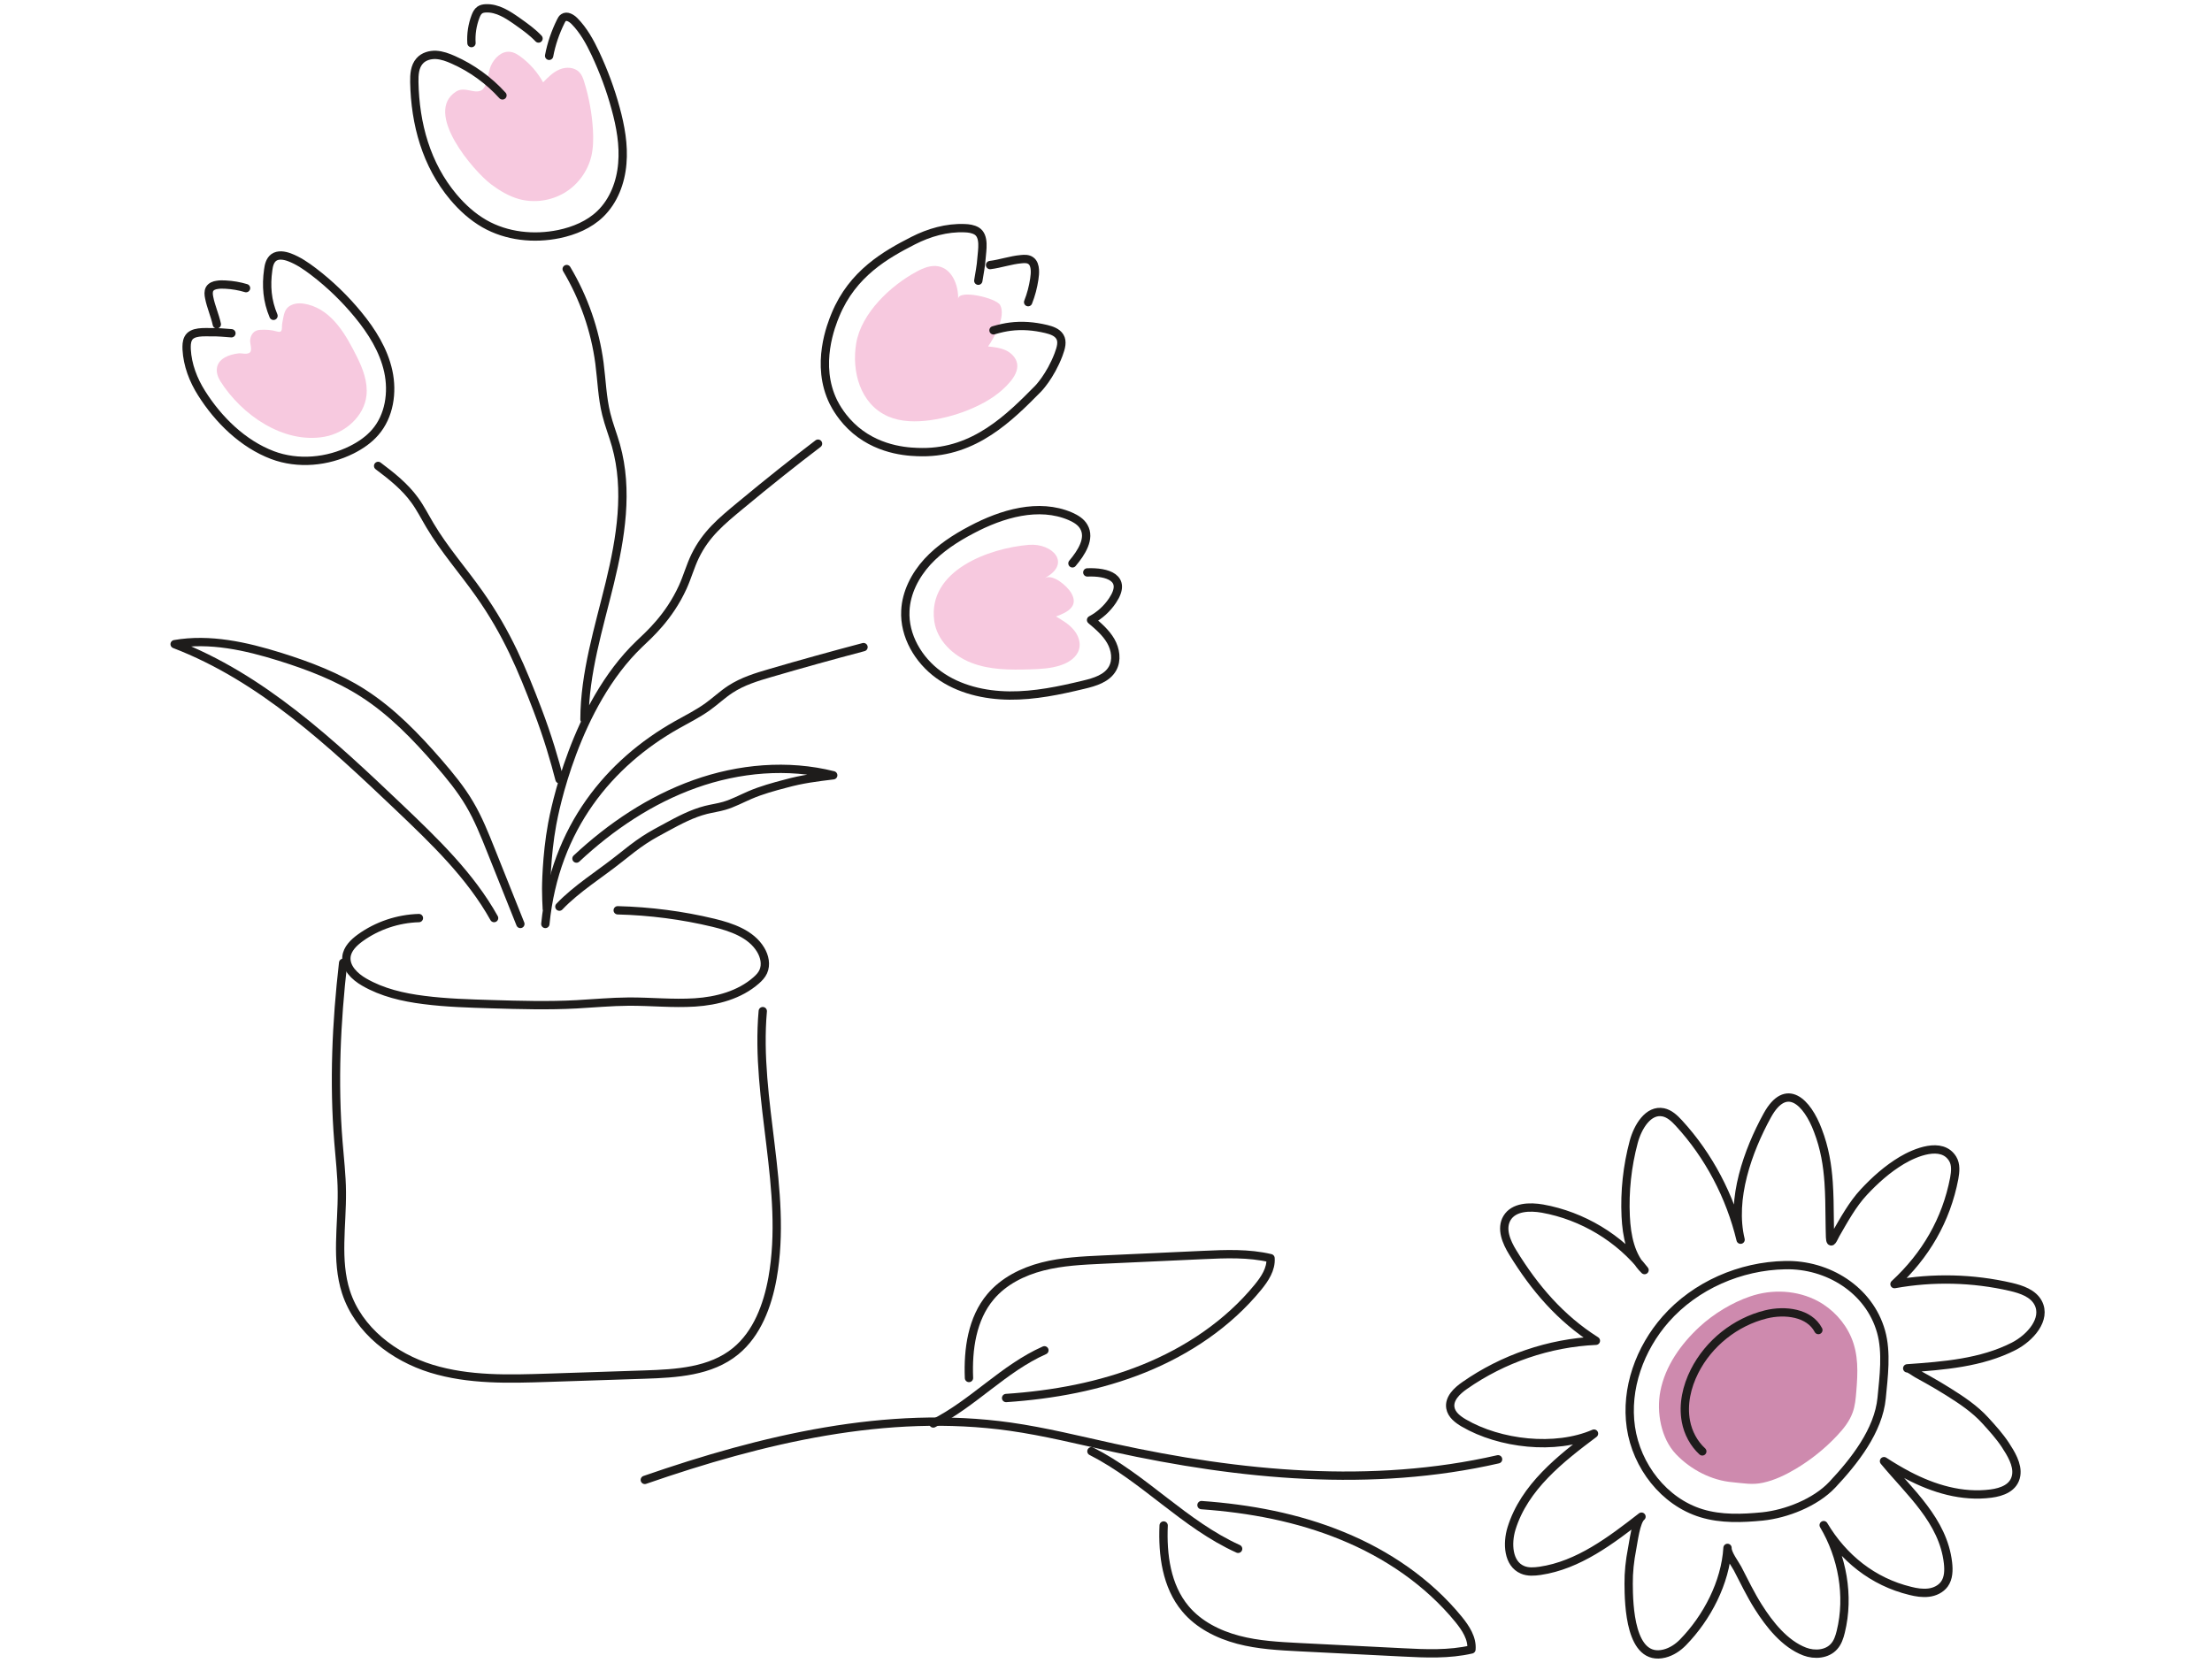 <svg width="266" height="200" viewBox="0 0 266 200" fill="none" xmlns="http://www.w3.org/2000/svg"><path d="M204.381 159.586C202.128 161.67 200.243 164.319 199.662 167.338C199.18 169.86 199.733 173.02 201.547 174.919C203.318 176.775 205.812 178.079 208.377 178.292C209.624 178.405 210.729 178.632 212.005 178.348C213.393 178.051 214.711 177.413 215.93 176.69C217.758 175.599 219.444 174.253 220.904 172.694C221.683 171.872 222.406 170.965 222.788 169.903C223.086 169.095 223.157 168.216 223.228 167.352C223.412 165.113 223.511 162.931 222.604 160.833C221.811 159.005 220.379 157.461 218.622 156.511C216.142 155.179 213.096 155.024 210.446 155.945C208.278 156.681 206.053 158.042 204.381 159.586Z" fill="#CE8AAE"/><path d="M39.053 52.528C41.519 52.074 43.8 50.076 44.07 47.554 44.24 45.953 43.645 44.365 42.922 42.92 41.647 40.369 40.017 37.394 37.041 36.628 36.375 36.458 35.638 36.401 35.029 36.699 34.122 37.124 34.136 37.974 33.952 38.81 33.824 39.377 34.108 40.1 33.314 39.873 32.634 39.675 31.968 39.632 31.274 39.675 30.565 39.717 30.168 40.185 30.083 40.879 30.027 41.361 30.438 42.24 29.942 42.467 29.559 42.651 29.049 42.452 28.652 42.509 28.085 42.58 27.518 42.722 27.023 43.005 25.875 43.657 25.846 44.805 26.498 45.853 29.049 49.892 34.094 53.434 39.053 52.528ZM59.019 7.934C58.679 8.699 58.637 10.527 57.829 10.896 56.965 11.292 55.874 10.371 54.853 11.009 50.886 13.531 56.922 20.56 59.062 22.175 60.082 22.941 61.202 23.607 62.42 23.947 64.234 24.443 66.232 24.159 67.848 23.21 69.463 22.26 70.668 20.631 71.107 18.803 71.348 17.782 71.362 16.706 71.305 15.657 71.192 13.687 70.838 11.746 70.257 9.861 70.129 9.436 69.973 9.011 69.676 8.699 69.095 8.076 68.089 8.019 67.309 8.345 66.516 8.671 65.906 9.294 65.311 9.904 64.659 8.728 63.752 7.679 62.675 6.871 62.264 6.559 61.811 6.276 61.315 6.234 60.309 6.12 59.43 6.999 59.019 7.934ZM118.819 41.674C119.57 40.611 121.001 38.032 120.265 36.686 119.811 35.85 115.248 34.759 115.22 35.963 115.262 34.305 114.497 32.364 112.868 32.038 111.975 31.854 111.054 32.222 110.246 32.661 107.114 34.334 103.572 37.663 102.962 41.291 102.396 44.65 103.416 48.603 106.803 50.091 108.376 50.771 110.161 50.771 111.861 50.545 113.647 50.289 115.404 49.794 117.048 49.057 118.72 48.32 120.321 47.314 121.497 45.897 121.993 45.301 122.433 44.55 122.319 43.771 122.206 43.048 121.625 42.453 120.959 42.141 120.293 41.83 119.542 41.745 118.819 41.674ZM126.982 74.153C128.455 73.628 129.773 72.877 128.781 71.262 128.328 70.525 126.656 68.994 125.635 69.533 128.923 67.776 126.557 65.296 123.708 65.537 118.961 65.934 111.536 68.598 112.344 74.677 112.655 77.029 114.625 78.885 116.836 79.736 119.046 80.586 121.484 80.586 123.85 80.515 125.125 80.473 126.429 80.416 127.634 79.991 128.569 79.665 129.49 79.055 129.759 78.106 130 77.27 129.646 76.349 129.065 75.697 128.498 75.045 127.733 74.592 126.982 74.153Z" fill="#F7C9DF"/><path d="M60.422 11.476C58.778 9.663 56.752 8.189 54.513 7.197C53.847 6.899 53.153 6.644 52.43 6.602C51.707 6.573 50.942 6.786 50.46 7.339C49.865 8.005 49.808 8.982 49.823 9.875C49.922 14.906 51.254 19.809 54.527 23.706C55.59 24.967 56.823 26.086 58.254 26.908C60.932 28.439 64.206 28.779 67.224 28.155C69.052 27.773 70.852 27.021 72.184 25.732C73.799 24.173 74.649 21.934 74.834 19.681C75.032 17.442 74.621 15.189 74.026 13.021C73.417 10.768 72.595 8.571 71.603 6.446C70.937 5.029 70.171 3.64 69.08 2.535C68.726 2.181 68.173 1.84 67.763 2.124C67.607 2.223 67.522 2.393 67.437 2.563C66.785 3.881 66.303 5.27 66.034 6.715" stroke="#1E1C1B" stroke-miterlimit="10" stroke-linecap="round" stroke-linejoin="round"/><path d="M56.696 5.184C56.625 4.107 56.795 3.002 57.177 1.996 57.291 1.698 57.432 1.387 57.702 1.203 57.9 1.061 58.155 1.018 58.41 1.004 59.827.933 61.103 1.784 62.265 2.605 63.143 3.229 64.022 3.852 64.759 4.632M27.83 40.086C27.037 40.03 26.257 39.945 25.464 39.959 24.599 39.973 23.083 39.803 22.63 40.724 22.431 41.121 22.431 41.574 22.445 42.028 22.545 43.898 23.239 45.712 24.245 47.299 26.257 50.487 29.205 53.392 32.762 54.739 35.837 55.901 39.394 55.56 42.327 54.087 43.361 53.562 44.339 52.897 45.104 52.018 46.819 50.062 47.244 47.2 46.691 44.663 46.139 42.127 44.708 39.845 43.05 37.833 41.477 35.92 39.677 34.177 37.707 32.675 36.815 31.995 35.865 31.343 34.802 30.946 34.193 30.72 33.442 30.592 32.918 30.975 32.464 31.315 32.322 31.91 32.252 32.462 31.982 34.39 32.124 36.175 32.889 37.989" stroke="#1E1C1B" stroke-miterlimit="10" stroke-linecap="round" stroke-linejoin="round"/><path d="M26.073 39.009C25.846 37.932 25.364 36.897 25.152 35.792 25.081 35.452 25.039 35.069 25.209 34.758 25.393 34.446 25.775 34.304 26.13 34.262 26.456 34.205 26.796 34.219 27.122 34.233 27.958 34.276 28.794 34.418 29.587 34.658M128.965 67.761C130.028 66.5 131.162 64.771 130.326 63.354 129.986 62.759 129.362 62.391 128.725 62.107 124.913 60.463 120.477 61.781 116.821 63.723 114.88 64.743 113.009 65.962 111.522 67.577 110.048 69.192 108.971 71.275 108.872 73.458 108.716 76.462 110.43 79.381 112.868 81.152 115.305 82.924 118.394 83.632 121.398 83.661 124.417 83.689 127.393 83.065 130.326 82.357 131.644 82.045 133.117 81.606 133.783 80.415 134.35 79.409 134.152 78.106 133.571 77.1 132.99 76.094 132.097 75.328 131.204 74.577 132.239 74.025 133.132 73.217 133.783 72.239 135.64 69.476 133.117 68.753 130.751 68.852M117.643 33.766C117.785 32.874 117.969 31.981 118.026 31.088 118.097 30.11 118.451 28.396 117.445 27.787 117.005 27.531 116.495 27.46 115.985 27.446 113.845 27.361 111.72 27.971 109.807 28.948 106.562 30.606 102.523 32.874 100.468 37.862 99.987 39.024 98.003 43.87 100.227 48.376 100.468 48.844 101.262 50.374 102.892 51.749 105.967 54.328 109.623 54.37 110.87 54.385 117.218 54.441 121.427 50.204 124.828 46.761 124.828 46.761 126.287 45.287 127.293 42.651 127.605 41.815 127.803 41.078 127.449 40.497 127.109 39.945 126.443 39.732 125.819 39.576 124.332 39.222 122.914 39.109 121.469 39.293 120.916 39.364 120.236 39.505 119.471 39.732" stroke="#1E1C1B" stroke-miterlimit="10" stroke-linecap="round" stroke-linejoin="round"/><path d="M119.06 31.882C120.307 31.726 121.526 31.287 122.801 31.173 123.198 31.131 123.637 31.116 123.963 31.357 124.303 31.598 124.417 32.038 124.445 32.449 124.473 32.831 124.431 33.2 124.374 33.582 124.232 34.532 123.991 35.453 123.637 36.345M59.416 110.429C56.554 105.299 52.232 101.161 47.981 97.109 39.861 89.386 31.458 81.493 21 77.482 25.237 76.746 29.573 77.723 33.669 78.999 37.154 80.09 40.612 81.408 43.687 83.391 47.145 85.616 50.035 88.62 52.728 91.724 54.088 93.297 55.42 94.912 56.469 96.698 57.517 98.469 58.283 100.396 59.048 102.309 60.224 105.257 61.4 108.19 62.576 111.137M45.472 56.042C47.074 57.246 48.675 58.508 49.865 60.151 50.56 61.101 51.098 62.178 51.708 63.198 53.436 66.117 55.689 68.654 57.631 71.417 61.032 76.221 62.817 80.628 64.603 85.29 65.892 88.663 66.728 91.582 67.281 93.736M68.145 32.363C70.214 35.835 71.56 39.704 72.085 43.671 72.354 45.726 72.411 47.809 72.907 49.807 73.218 51.083 73.714 52.315 74.069 53.577 75.585 58.961 74.65 64.686 73.332 70.114 72.014 75.541 70.299 80.968 70.285 86.537M65.751 109.239C65.722 108.672 65.68 107.864 65.68 106.901 65.68 106.901 65.68 103.032 66.402 99.121 66.657 97.718 69.123 84.894 76.874 77.468 77.994 76.391 80.431 74.28 82.103 70.624 82.656 69.405 83.01 68.102 83.591 66.897 84.895 64.219 86.751 62.703 89.004 60.832 92.448 57.97 95.594 55.476 98.371 53.364" stroke="#1E1C1B" stroke-miterlimit="10" stroke-linecap="round" stroke-linejoin="round"/><path d="M65.58 111.138C66.728 99.532 73.346 91.738 81.366 87.204C82.642 86.481 83.945 85.843 85.136 84.979C86.057 84.313 86.893 83.519 87.828 82.91C89.302 81.946 90.974 81.436 92.632 80.954C96.359 79.863 100.086 78.829 103.841 77.837" stroke="#1E1C1B" stroke-miterlimit="10" stroke-linecap="round" stroke-linejoin="round"/><path d="M67.267 109.054C69.322 106.886 72.198 105.114 74.55 103.23 75.514 102.465 76.478 101.685 77.498 101.019 78.362 100.452 79.269 99.971 80.162 99.489 81.678 98.667 83.223 97.845 84.895 97.42 85.632 97.236 86.383 97.136 87.106 96.924 88.168 96.612 89.16 96.074 90.181 95.634 91.569 95.039 93.015 94.642 94.474 94.26 96.487 93.707 98.13 93.509 100.199 93.254 94.729 91.879 88.863 92.403 83.549 94.302 78.235 96.201 73.445 99.418 69.322 103.272M50.376 110.429C47.853 110.5 45.359 111.336 43.319 112.81 42.539 113.377 41.76 114.128 41.661 115.092 41.533 116.395 42.653 117.472 43.786 118.124 45.954 119.385 48.462 119.966 50.956 120.278 53.677 120.632 56.426 120.703 59.161 120.788 62.548 120.887 65.949 120.986 69.336 120.802 71.419 120.689 73.502 120.49 75.599 120.476 78.263 120.462 80.913 120.746 83.563 120.576 86.213 120.405 88.933 119.683 90.932 117.926 91.272 117.628 91.598 117.288 91.782 116.877 92.164 116.041 91.952 115.035 91.47 114.241 90.322 112.328 87.97 111.521 85.802 110.996 82.032 110.089 78.164 109.593 74.281 109.494" stroke="#1E1C1B" stroke-miterlimit="10" stroke-linecap="round" stroke-linejoin="round"/><path d="M41.264 115.813C40.442 122.955 40.116 130.197 40.697 137.367 40.853 139.365 41.093 141.349 41.108 143.347 41.15 147.4 40.371 151.58 41.604 155.406 43.106 160.04 47.371 163.242 51.877 164.631 56.398 166.02 61.202 165.878 65.906 165.722 69.775 165.595 73.629 165.467 77.498 165.34 81.338 165.212 85.462 164.985 88.466 162.52 91.031 160.422 92.306 157.036 92.901 153.706 94.772 143.148 90.775 132.322 91.725 121.623M200.3 158.679C197.196 162.208 195.439 167.026 196.119 171.688 196.8 176.336 200.101 180.644 204.607 182.018 206.974 182.741 209.511 182.642 211.962 182.401 214.81 182.103 218.31 180.743 220.337 178.589 222.973 175.783 225.892 172.099 226.274 168.159 226.515 165.623 226.912 162.689 226.203 160.167 224.786 155.137 219.798 152.062 214.683 152.175 209.284 152.274 203.885 154.612 200.3 158.679Z" stroke="#1E1C1B" stroke-miterlimit="10" stroke-linecap="round" stroke-linejoin="round"/><path d="M218.665 159.984C217.574 157.886 214.655 157.532 212.359 158.099C208.689 159.006 205.472 161.571 203.772 164.943C202.836 166.8 202.354 168.925 202.737 170.966C202.992 172.34 203.687 173.644 204.707 174.579" stroke="#1E1C1B" stroke-miterlimit="10" stroke-linecap="round" stroke-linejoin="round"/><path d="M219.898 142.228C219.997 143.673 220.011 145.104 220.025 146.55C220.039 147.301 220.039 148.066 220.068 148.817C220.124 149.922 220.479 148.945 220.748 148.463C221.726 146.762 222.774 144.849 224.121 143.404C225.481 141.944 226.969 140.612 228.698 139.578C230.271 138.643 233.516 137.24 234.819 139.394C235.23 140.074 235.145 140.938 235.003 141.732C234.04 146.776 231.546 151.013 227.819 154.457C232.453 153.621 237.242 153.734 241.834 154.797C243.095 155.095 244.484 155.562 245.093 156.71C246.127 158.68 244.143 160.919 242.16 161.939C238.249 163.937 233.728 164.277 229.349 164.589C229.647 164.589 230.256 165.085 230.526 165.227C230.951 165.453 231.376 165.694 231.801 165.935C232.651 166.417 233.487 166.899 234.309 167.423C235.91 168.429 237.483 169.478 238.744 170.866C239.595 171.802 240.445 172.737 241.139 173.786C241.805 174.806 242.656 176.166 242.457 177.442C242.216 178.972 240.728 179.482 239.425 179.652C235.939 180.106 232.524 179.071 229.463 177.47C228.471 176.946 227.493 176.365 226.558 175.755C229.633 179.482 233.671 182.911 234.252 187.984C234.352 188.863 234.337 189.827 233.813 190.549C233.374 191.144 232.651 191.485 231.914 191.57C231.177 191.655 230.441 191.541 229.718 191.357C225.212 190.266 221.655 187.389 219.303 183.45C221.541 187.205 222.42 191.966 221.357 196.274C221.201 196.912 220.989 197.564 220.55 198.045C219.713 198.995 218.211 199.108 217.021 198.655C214.612 197.734 212.784 195.396 211.452 193.298C210.517 191.825 209.752 190.223 208.944 188.665C208.646 188.098 207.697 186.865 207.739 186.185C207.484 190.365 205.274 194.588 202.383 197.55C201.774 198.173 201.008 198.683 200.158 198.896C196.006 199.93 195.864 192.987 195.85 190.521C195.836 189.118 195.992 187.701 196.261 186.326C196.431 185.49 196.715 182.968 197.395 182.43C193.711 185.292 189.814 188.268 185.194 188.948C184.486 189.047 183.734 189.104 183.083 188.82C181.34 188.084 181.212 185.646 181.765 183.847C183.309 178.859 187.674 175.443 191.684 172.439C187.008 174.466 180.348 173.686 176.026 171.164C175.303 170.739 174.552 170.172 174.41 169.336C174.226 168.231 175.204 167.295 176.125 166.658C180.744 163.427 186.285 161.528 191.911 161.273C187.674 158.595 184.542 154.939 181.921 150.659C181.141 149.398 180.461 147.783 181.226 146.507C182.034 145.161 183.947 145.104 185.492 145.374C190.295 146.238 194.759 148.916 197.763 152.771C196.077 151.141 195.609 148.647 195.496 146.309C195.354 143.305 195.68 140.272 196.46 137.353C196.941 135.553 198.203 133.428 200.016 133.796C200.767 133.952 201.363 134.519 201.887 135.086C205.5 139.011 208.065 143.928 209.312 149.115C208.122 144.212 210.177 138.444 212.515 134.179C214.796 130.013 217.333 132.563 218.608 135.979C219.43 138.118 219.756 140.173 219.898 142.228Z" stroke="#1E1C1B" stroke-miterlimit="10" stroke-linecap="round" stroke-linejoin="round"/><path d="M180.149 175.529C164.987 179.001 149.116 177.47 133.911 174.14 129.773 173.233 125.664 172.199 121.469 171.603 106.675 169.52 91.683 173.106 77.54 178.009M144.482 181.041C150.263 181.452 156.045 182.529 161.416 184.74 166.786 186.936 171.732 190.294 175.402 194.786 176.252 195.835 177.06 197.054 176.946 198.4 174.254 199.023 171.434 198.896 168.671 198.754 164.561 198.542 160.438 198.343 156.328 198.131 153.834 198.003 151.312 197.876 148.903 197.238 146.494 196.6 144.142 195.424 142.54 193.497 140.273 190.79 139.777 187.007 139.933 183.493" stroke="#1E1C1B" stroke-miterlimit="10" stroke-linecap="round" stroke-linejoin="round"/><path d="M131.247 174.564C137.609 177.795 142.399 183.364 148.889 186.298M120.987 168.159C126.641 167.777 132.295 166.742 137.552 164.617 142.81 162.491 147.67 159.232 151.255 154.853 152.091 153.833 152.885 152.643 152.786 151.339 150.15 150.716 147.401 150.829 144.694 150.956 140.67 151.141 136.646 151.325 132.621 151.509 130.184 151.622 127.718 151.736 125.352 152.345 122.985 152.954 120.69 154.102 119.117 155.973 116.892 158.609 116.382 162.293 116.523 165.75" stroke="#1E1C1B" stroke-miterlimit="10" stroke-linecap="round" stroke-linejoin="round"/><path d="M112.23 171.221C117.048 168.798 120.676 164.603 125.593 162.421" stroke="#1E1C1B" stroke-miterlimit="10" stroke-linecap="round" stroke-linejoin="round"/></svg>